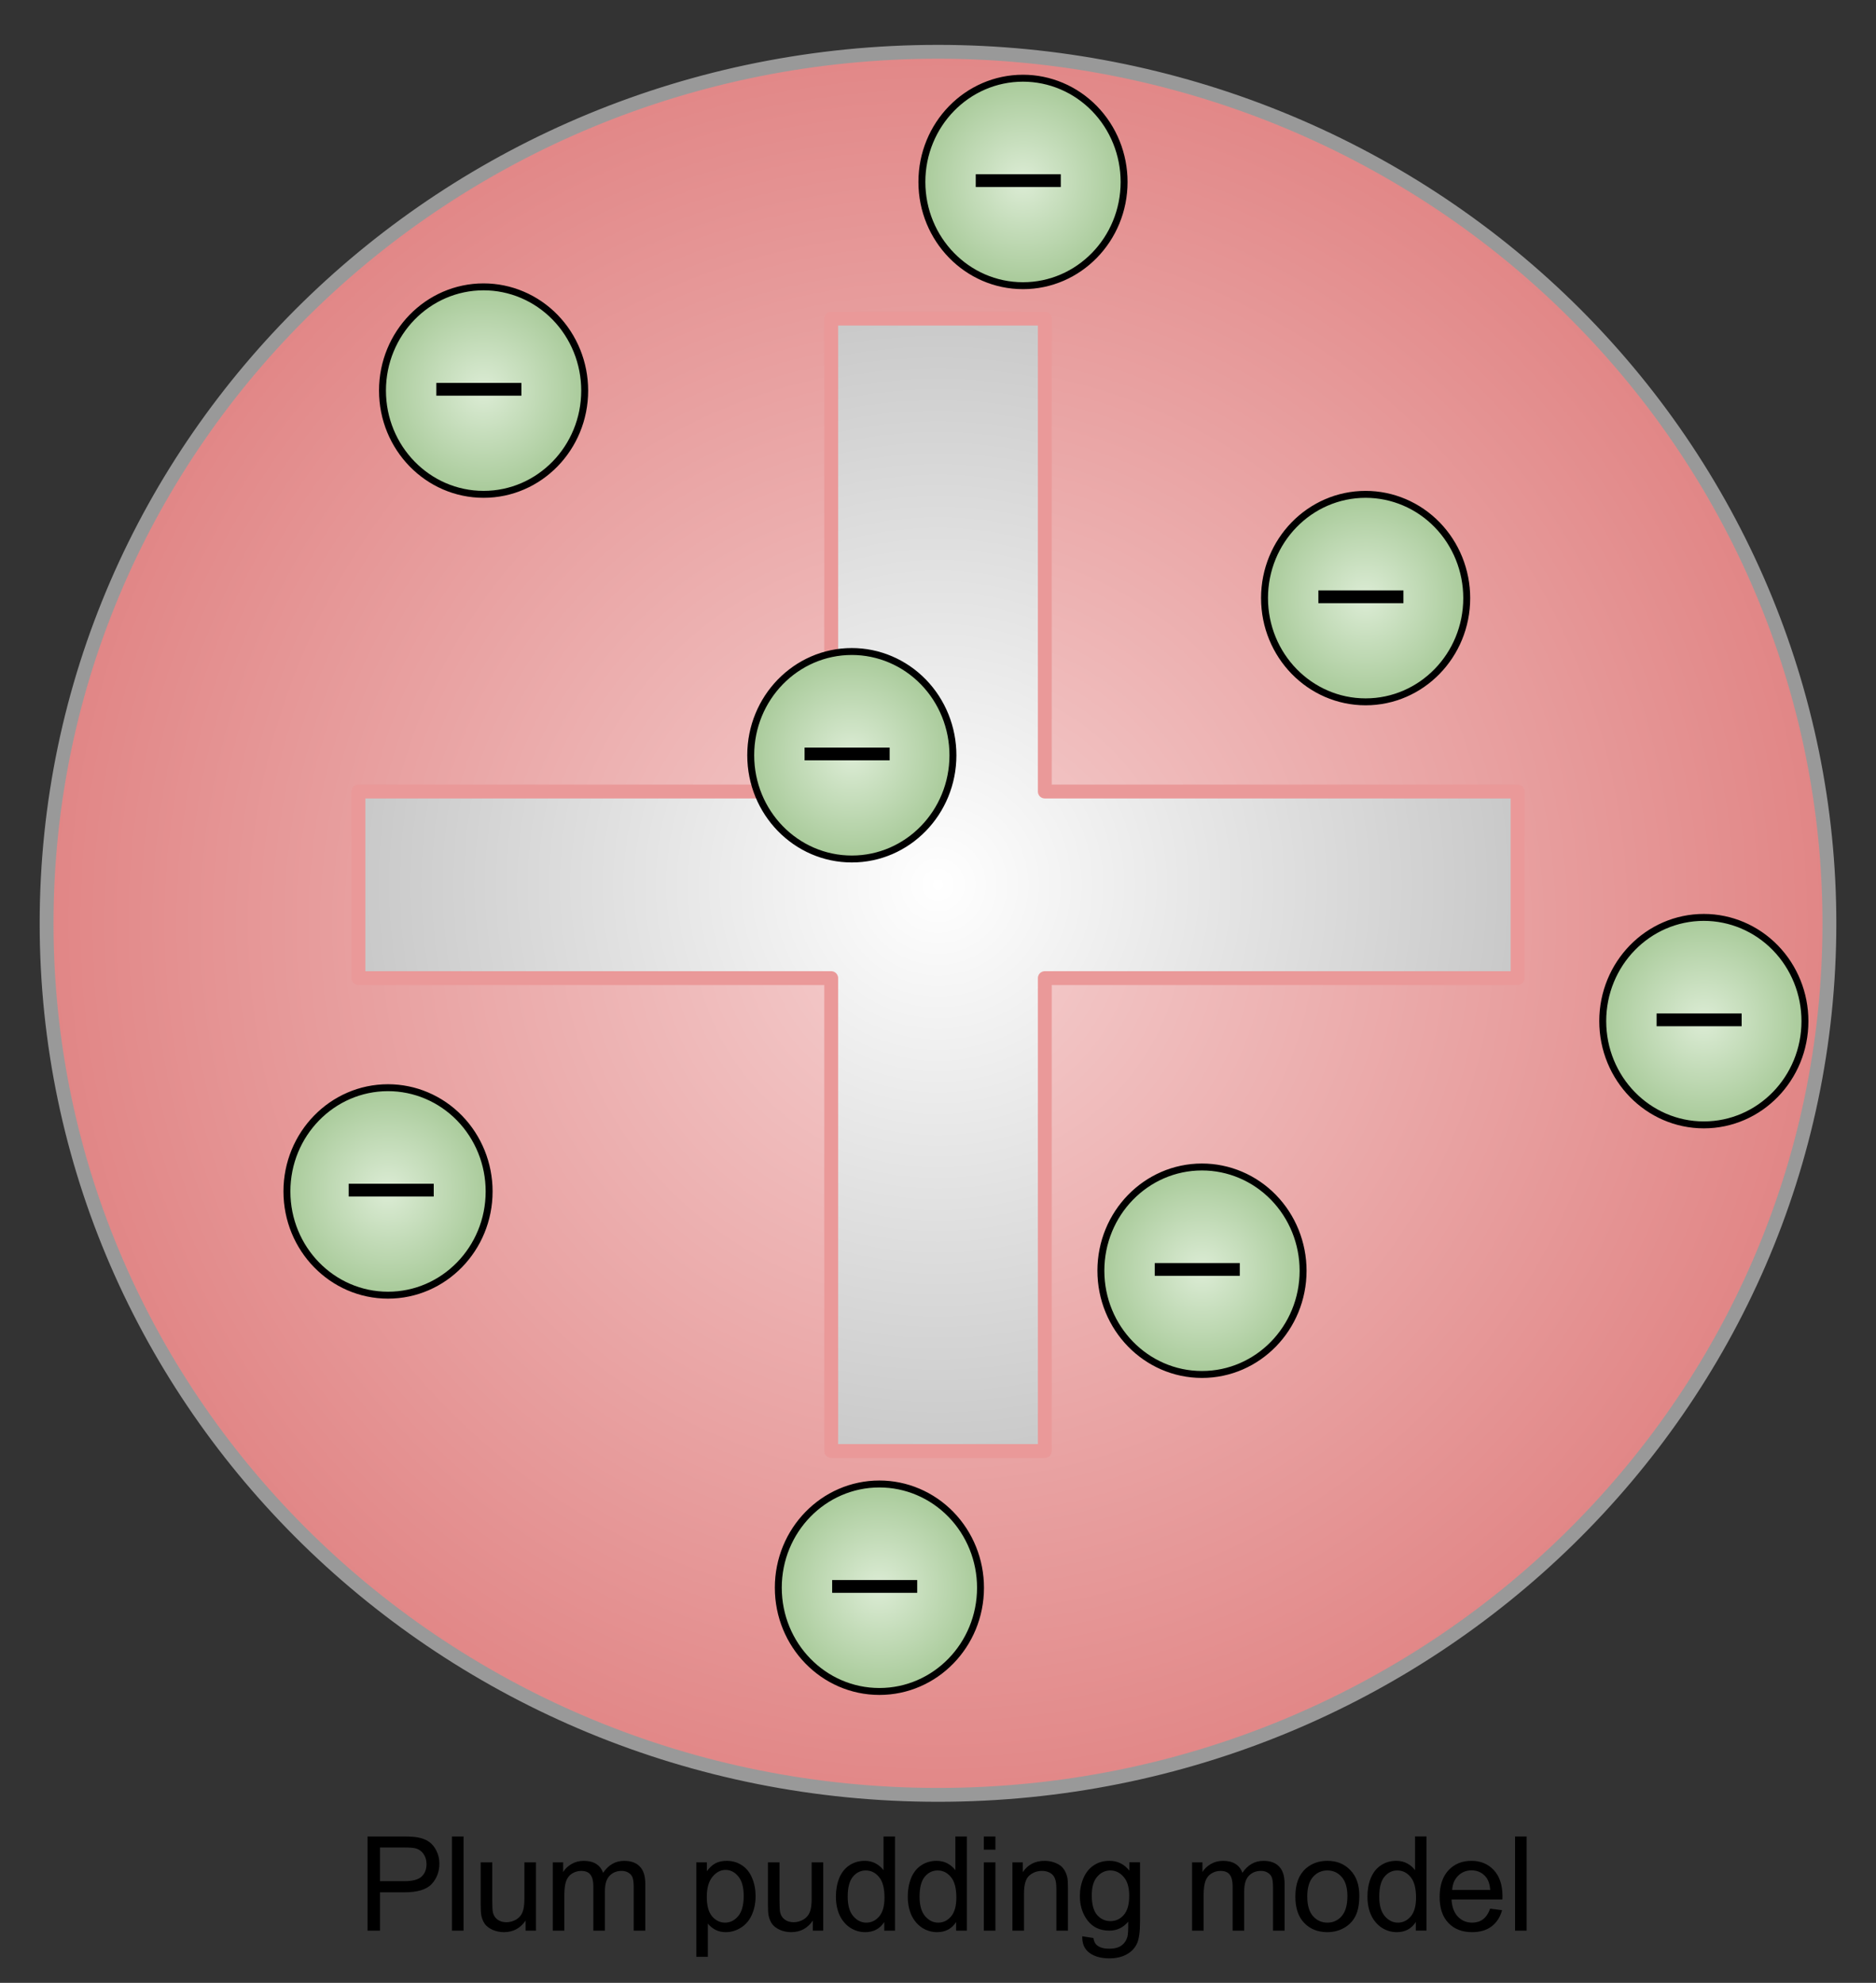<?xml version="1.0" standalone="yes"?>

<svg version="1.1" viewBox="0.0 0.0 270.874 286.239" fill="none" stroke="none" stroke-linecap="square" stroke-miterlimit="10" xmlns="http://www.w3.org/2000/svg" xmlns:xlink="http://www.w3.org/1999/xlink"><rect x="0.0" y="0.0" width="270.874" height="286.239" fill="#333333" stroke="none"/><clipPath id="p.0"><path d="m0 0l270.874 0l0 286.239l-270.874 0l0 -286.239z" clip-rule="nonzero"></path></clipPath><g clip-path="url(#p.0)"><path fill="#000000" fill-opacity="0.0" d="m0 0l270.874 0l0 286.239l-270.874 0z" fill-rule="evenodd"></path><path fill="#000000" fill-opacity="0.0" d="m40.262 261.152l192.756 0l0 21.26l-192.756 0z" fill-rule="evenodd"></path><path fill="#000000" d="m53.067 278.702l0 -13.594l5.125 0q1.359 0 2.078 0.125q1.0 0.172 1.672 0.641q0.672 0.469 1.078 1.312q0.422 0.844 0.422 1.844q0 1.734 -1.109 2.938q-1.094 1.203 -3.984 1.203l-3.484 0l0 5.531l-1.797 0zm1.797 -7.141l3.516 0q1.75 0 2.469 -0.641q0.734 -0.656 0.734 -1.828q0 -0.859 -0.438 -1.469q-0.422 -0.609 -1.125 -0.797q-0.453 -0.125 -1.672 -0.125l-3.484 0l0 4.859zm10.397 7.141l0 -13.594l1.672 0l0 13.594l-1.672 0zm10.629 0l0 -1.453q-1.141 1.672 -3.125 1.672q-0.859 0 -1.625 -0.328q-0.75 -0.344 -1.125 -0.844q-0.359 -0.5 -0.516 -1.234q-0.094 -0.5 -0.094 -1.562l0 -6.109l1.672 0l0 5.469q0 1.312 0.094 1.766q0.156 0.656 0.672 1.031q0.516 0.375 1.266 0.375q0.75 0 1.406 -0.375q0.656 -0.391 0.922 -1.047q0.281 -0.672 0.281 -1.938l0 -5.281l1.672 0l0 9.859l-1.5 0zm3.923 0l0 -9.859l1.5 0l0 1.391q0.453 -0.719 1.219 -1.156q0.781 -0.453 1.766 -0.453q1.094 0 1.797 0.453q0.703 0.453 0.984 1.281q1.172 -1.734 3.047 -1.734q1.469 0 2.25 0.812q0.797 0.812 0.797 2.5l0 6.766l-1.672 0l0 -6.203q0 -1.0 -0.156 -1.438q-0.156 -0.453 -0.594 -0.719q-0.422 -0.266 -1.0 -0.266q-1.031 0 -1.719 0.688q-0.688 0.688 -0.688 2.219l0 5.719l-1.672 0l0 -6.406q0 -1.109 -0.406 -1.656q-0.406 -0.562 -1.344 -0.562q-0.703 0 -1.312 0.375q-0.594 0.359 -0.859 1.078q-0.266 0.719 -0.266 2.062l0 5.109l-1.672 0zm20.724 3.781l0 -13.641l1.531 0l0 1.281q0.531 -0.75 1.203 -1.125q0.688 -0.375 1.641 -0.375q1.266 0 2.234 0.656q0.969 0.641 1.453 1.828q0.5 1.188 0.5 2.594q0 1.516 -0.547 2.734q-0.547 1.203 -1.578 1.844q-1.031 0.641 -2.172 0.641q-0.844 0 -1.516 -0.344q-0.656 -0.359 -1.078 -0.891l0 4.797l-1.672 0zm1.516 -8.656q0 1.906 0.766 2.812q0.781 0.906 1.875 0.906q1.109 0 1.891 -0.938q0.797 -0.938 0.797 -2.922q0 -1.875 -0.781 -2.812q-0.766 -0.938 -1.844 -0.938q-1.062 0 -1.891 1.0q-0.812 1.0 -0.812 2.891zm15.313 4.875l0 -1.453q-1.141 1.672 -3.125 1.672q-0.859 0 -1.625 -0.328q-0.75 -0.344 -1.125 -0.844q-0.359 -0.5 -0.516 -1.234q-0.094 -0.5 -0.094 -1.562l0 -6.109l1.672 0l0 5.469q0 1.312 0.094 1.766q0.156 0.656 0.672 1.031q0.516 0.375 1.266 0.375q0.75 0 1.406 -0.375q0.656 -0.391 0.922 -1.047q0.281 -0.672 0.281 -1.938l0 -5.281l1.672 0l0 9.859l-1.5 0zm10.313 0l0 -1.25q-0.938 1.469 -2.75 1.469q-1.172 0 -2.172 -0.641q-0.984 -0.656 -1.531 -1.812q-0.531 -1.172 -0.531 -2.688q0 -1.469 0.484 -2.672q0.5 -1.203 1.469 -1.844q0.984 -0.641 2.203 -0.641q0.891 0 1.578 0.375q0.703 0.375 1.141 0.984l0 -4.875l1.656 0l0 13.594l-1.547 0zm-5.281 -4.922q0 1.891 0.797 2.828q0.812 0.938 1.891 0.938q1.094 0 1.859 -0.891q0.766 -0.891 0.766 -2.734q0 -2.016 -0.781 -2.953q-0.781 -0.953 -1.922 -0.953q-1.109 0 -1.859 0.906q-0.75 0.906 -0.75 2.859zm15.657 4.922l0 -1.25q-0.938 1.469 -2.75 1.469q-1.172 0 -2.172 -0.641q-0.984 -0.656 -1.531 -1.812q-0.531 -1.172 -0.531 -2.688q0 -1.469 0.484 -2.672q0.5 -1.203 1.469 -1.844q0.984 -0.641 2.203 -0.641q0.891 0 1.578 0.375q0.703 0.375 1.141 0.984l0 -4.875l1.656 0l0 13.594l-1.547 0zm-5.281 -4.922q0 1.891 0.797 2.828q0.812 0.938 1.891 0.938q1.094 0 1.859 -0.891q0.766 -0.891 0.766 -2.734q0 -2.016 -0.781 -2.953q-0.781 -0.953 -1.922 -0.953q-1.109 0 -1.859 0.906q-0.75 0.906 -0.75 2.859zm9.282 -6.766l0 -1.906l1.672 0l0 1.906l-1.672 0zm0 11.688l0 -9.859l1.672 0l0 9.859l-1.672 0zm4.129 0l0 -9.859l1.5 0l0 1.406q1.094 -1.625 3.141 -1.625q0.891 0 1.641 0.328q0.75 0.312 1.109 0.844q0.375 0.516 0.531 1.219q0.094 0.469 0.094 1.625l0 6.062l-1.672 0l0 -6.0q0 -1.016 -0.203 -1.516q-0.188 -0.516 -0.688 -0.812q-0.5 -0.297 -1.172 -0.297q-1.062 0 -1.844 0.672q-0.766 0.672 -0.766 2.578l0 5.375l-1.672 0zm10.079 0.812l1.609 0.25q0.109 0.75 0.578 1.094q0.609 0.453 1.688 0.453q1.172 0 1.797 -0.469q0.625 -0.453 0.859 -1.281q0.125 -0.516 0.109 -2.156q-1.094 1.297 -2.719 1.297q-2.031 0 -3.156 -1.469q-1.109 -1.469 -1.109 -3.516q0 -1.406 0.516 -2.594q0.516 -1.203 1.484 -1.844q0.969 -0.656 2.266 -0.656q1.75 0 2.875 1.406l0 -1.188l1.547 0l0 8.516q0 2.312 -0.469 3.266q-0.469 0.969 -1.484 1.516q-1.016 0.562 -2.5 0.562q-1.766 0 -2.859 -0.797q-1.078 -0.797 -1.031 -2.391zm1.375 -5.922q0 1.953 0.766 2.844q0.781 0.891 1.938 0.891q1.141 0 1.922 -0.891q0.781 -0.891 0.781 -2.781q0 -1.812 -0.812 -2.719q-0.797 -0.922 -1.922 -0.922q-1.109 0 -1.891 0.906q-0.781 0.891 -0.781 2.672zm14.481 5.109l0 -9.859l1.5 0l0 1.391q0.453 -0.719 1.219 -1.156q0.781 -0.453 1.766 -0.453q1.094 0 1.797 0.453q0.703 0.453 0.984 1.281q1.172 -1.734 3.047 -1.734q1.469 0 2.25 0.812q0.797 0.812 0.797 2.5l0 6.766l-1.672 0l0 -6.203q0 -1.0 -0.156 -1.438q-0.156 -0.453 -0.594 -0.719q-0.422 -0.266 -1.0 -0.266q-1.031 0 -1.719 0.688q-0.688 0.688 -0.688 2.219l0 5.719l-1.672 0l0 -6.406q0 -1.109 -0.406 -1.656q-0.406 -0.562 -1.344 -0.562q-0.703 0 -1.312 0.375q-0.594 0.359 -0.859 1.078q-0.266 0.719 -0.266 2.062l0 5.109l-1.672 0zm14.916 -4.922q0 -2.734 1.531 -4.062q1.266 -1.094 3.094 -1.094q2.031 0 3.312 1.344q1.297 1.328 1.297 3.672q0 1.906 -0.578 3.0q-0.562 1.078 -1.656 1.688q-1.078 0.594 -2.375 0.594q-2.062 0 -3.344 -1.328q-1.281 -1.328 -1.281 -3.812zm1.719 0q0 1.891 0.828 2.828q0.828 0.938 2.078 0.938q1.25 0 2.062 -0.938q0.828 -0.953 0.828 -2.891q0 -1.828 -0.828 -2.766q-0.828 -0.938 -2.062 -0.938q-1.25 0 -2.078 0.938q-0.828 0.938 -0.828 2.828zm15.673 4.922l0 -1.25q-0.938 1.469 -2.75 1.469q-1.172 0 -2.172 -0.641q-0.984 -0.656 -1.531 -1.812q-0.531 -1.172 -0.531 -2.688q0 -1.469 0.484 -2.672q0.5 -1.203 1.469 -1.844q0.984 -0.641 2.203 -0.641q0.891 0 1.578 0.375q0.703 0.375 1.141 0.984l0 -4.875l1.656 0l0 13.594l-1.547 0zm-5.281 -4.922q0 1.891 0.797 2.828q0.812 0.938 1.891 0.938q1.094 0 1.859 -0.891q0.766 -0.891 0.766 -2.734q0 -2.016 -0.781 -2.953q-0.781 -0.953 -1.922 -0.953q-1.109 0 -1.859 0.906q-0.75 0.906 -0.75 2.859zm16.016 1.75l1.719 0.219q-0.406 1.5 -1.516 2.344q-1.094 0.828 -2.812 0.828q-2.156 0 -3.422 -1.328q-1.266 -1.328 -1.266 -3.734q0 -2.484 1.266 -3.859q1.281 -1.375 3.328 -1.375q1.984 0 3.234 1.344q1.25 1.344 1.25 3.797q0 0.141 -0.016 0.438l-7.344 0q0.094 1.625 0.922 2.484q0.828 0.859 2.062 0.859q0.906 0 1.547 -0.469q0.656 -0.484 1.047 -1.547zm-5.484 -2.703l5.5 0q-0.109 -1.234 -0.625 -1.859q-0.797 -0.969 -2.078 -0.969q-1.141 0 -1.938 0.781q-0.781 0.766 -0.859 2.047zm9.079 5.875l0 -13.594l1.672 0l0 13.594l-1.672 0z" fill-rule="nonzero"></path><defs><radialGradient id="p.1" gradientUnits="userSpaceOnUse" gradientTransform="matrix(13.416 0.0 0.0 13.416 0.0 0.0)" spreadMethod="pad" cx="10.095" cy="9.935" fx="10.095" fy="9.935" r="13.416"><stop offset="0.0" stop-color="#f5d0d0"></stop><stop offset="1.0" stop-color="#d96868"></stop></radialGradient></defs><path fill="url(#p.1)" d="m6.728 133.289l0 0c0 -69.484 57.625 -125.811 128.709 -125.811l0 0c34.136 0 66.873 13.255 91.011 36.849c24.138 23.594 37.698 55.595 37.698 88.962l0 0c0 69.484 -57.625 125.811 -128.709 125.811l0 0c-71.084 0 -128.709 -56.328 -128.709 -125.811z" fill-rule="evenodd"></path><path stroke="#999999" stroke-width="2.0" stroke-linejoin="round" stroke-linecap="butt" d="m6.728 133.289l0 0c0 -69.484 57.625 -125.811 128.709 -125.811l0 0c34.136 0 66.873 13.255 91.011 36.849c24.138 23.594 37.698 55.595 37.698 88.962l0 0c0 69.484 -57.625 125.811 -128.709 125.811l0 0c-71.084 0 -128.709 -56.328 -128.709 -125.811z" fill-rule="evenodd"></path><defs><radialGradient id="p.2" gradientUnits="userSpaceOnUse" gradientTransform="matrix(10.816 0.0 0.0 10.816 0.0 0.0)" spreadMethod="pad" cx="12.522" cy="11.81" fx="12.522" fy="11.81" r="10.816"><stop offset="0.0" stop-color="#ffffff"></stop><stop offset="1.0" stop-color="#b3b3b3"></stop></radialGradient></defs><path fill="url(#p.2)" d="m51.752 114.261l68.263 0l0 -68.263l30.844 0l0 68.263l68.263 0l0 26.939l-68.263 0l0 68.263l-30.844 0l0 -68.263l-68.263 0z" fill-rule="evenodd"></path><path stroke="#ea9999" stroke-width="2.0" stroke-linejoin="round" stroke-linecap="butt" d="m51.752 114.261l68.263 0l0 -68.263l30.844 0l0 68.263l68.263 0l0 26.939l-68.263 0l0 68.263l-30.844 0l0 -68.263l-68.263 0z" fill-rule="evenodd"></path><defs><radialGradient id="p.3" gradientUnits="userSpaceOnUse" gradientTransform="matrix(4.573 0.0 0.0 4.573 0.0 0.0)" spreadMethod="pad" cx="43.117" cy="18.879" fx="43.117" fy="18.879" r="4.573"><stop offset="0.0" stop-color="#dcecd5"></stop><stop offset="1.0" stop-color="#93bc81"></stop></radialGradient></defs><path fill="url(#p.3)" d="m182.583 86.339l0 0c0 -8.271 6.536 -14.976 14.598 -14.976l0 0c3.872 0 7.585 1.578 10.323 4.386c2.738 2.809 4.276 6.618 4.276 10.59l0 0c0 8.271 -6.536 14.976 -14.598 14.976l0 0c-8.062 0 -14.598 -6.705 -14.598 -14.976z" fill-rule="evenodd"></path><path stroke="#000000" stroke-width="1.0" stroke-linejoin="round" stroke-linecap="butt" d="m182.583 86.339l0 0c0 -8.271 6.536 -14.976 14.598 -14.976l0 0c3.872 0 7.585 1.578 10.323 4.386c2.738 2.809 4.276 6.618 4.276 10.59l0 0c0 8.271 -6.536 14.976 -14.598 14.976l0 0c-8.062 0 -14.598 -6.705 -14.598 -14.976z" fill-rule="evenodd"></path><path fill="#000000" fill-opacity="0.0" d="m179.109 76.732l31.528 0l0 19.213l-31.528 0z" fill-rule="evenodd"></path><path fill="#000000" d="m190.359 85.23l12.281 0l0 1.844l-12.281 0l0 -1.844z" fill-rule="nonzero"></path><defs><radialGradient id="p.4" gradientUnits="userSpaceOnUse" gradientTransform="matrix(4.573 0.0 0.0 4.573 0.0 0.0)" spreadMethod="pad" cx="37.95" cy="40.112" fx="37.95" fy="40.112" r="4.573"><stop offset="0.0" stop-color="#dcecd5"></stop><stop offset="1.0" stop-color="#93bc81"></stop></radialGradient></defs><path fill="url(#p.4)" d="m158.955 183.438l0 0c0 -8.271 6.536 -14.976 14.598 -14.976l0 0c3.872 0 7.585 1.578 10.323 4.386c2.738 2.809 4.276 6.618 4.276 10.59l0 0c0 8.271 -6.536 14.976 -14.598 14.976l0 0c-8.062 0 -14.598 -6.705 -14.598 -14.976z" fill-rule="evenodd"></path><path stroke="#000000" stroke-width="1.0" stroke-linejoin="round" stroke-linecap="butt" d="m158.955 183.438l0 0c0 -8.271 6.536 -14.976 14.598 -14.976l0 0c3.872 0 7.585 1.578 10.323 4.386c2.738 2.809 4.276 6.618 4.276 10.59l0 0c0 8.271 -6.536 14.976 -14.598 14.976l0 0c-8.062 0 -14.598 -6.705 -14.598 -14.976z" fill-rule="evenodd"></path><path fill="#000000" fill-opacity="0.0" d="m155.482 173.832l31.528 0l0 19.213l-31.528 0z" fill-rule="evenodd"></path><path fill="#000000" d="m166.732 182.33l12.281 0l0 1.844l-12.281 0l0 -1.844z" fill-rule="nonzero"></path><defs><radialGradient id="p.5" gradientUnits="userSpaceOnUse" gradientTransform="matrix(4.573 0.0 0.0 4.573 0.0 0.0)" spreadMethod="pad" cx="32.299" cy="5.743" fx="32.299" fy="5.743" r="4.573"><stop offset="0.0" stop-color="#dcecd5"></stop><stop offset="1.0" stop-color="#93bc81"></stop></radialGradient></defs><path fill="url(#p.5)" d="m133.11 26.265l0 0c0 -8.271 6.536 -14.976 14.598 -14.976l0 0c3.872 0 7.585 1.578 10.323 4.386c2.738 2.809 4.276 6.618 4.276 10.59l0 0c0 8.271 -6.536 14.976 -14.598 14.976l0 0c-8.062 0 -14.598 -6.705 -14.598 -14.976z" fill-rule="evenodd"></path><path stroke="#000000" stroke-width="1.0" stroke-linejoin="round" stroke-linecap="butt" d="m133.11 26.265l0 0c0 -8.271 6.536 -14.976 14.598 -14.976l0 0c3.872 0 7.585 1.578 10.323 4.386c2.738 2.809 4.276 6.618 4.276 10.59l0 0c0 8.271 -6.536 14.976 -14.598 14.976l0 0c-8.062 0 -14.598 -6.705 -14.598 -14.976z" fill-rule="evenodd"></path><path fill="#000000" fill-opacity="0.0" d="m129.636 16.659l31.528 0l0 19.213l-31.528 0z" fill-rule="evenodd"></path><path fill="#000000" d="m140.886 25.156l12.281 0l0 1.844l-12.281 0l0 -1.844z" fill-rule="nonzero"></path><defs><radialGradient id="p.6" gradientUnits="userSpaceOnUse" gradientTransform="matrix(4.573 0.0 0.0 4.573 0.0 0.0)" spreadMethod="pad" cx="26.895" cy="23.84" fx="26.895" fy="23.84" r="4.573"><stop offset="0.0" stop-color="#dcecd5"></stop><stop offset="1.0" stop-color="#93bc81"></stop></radialGradient></defs><path fill="url(#p.6)" d="m108.396 109.026l0 0c0 -8.271 6.536 -14.976 14.598 -14.976l0 0c3.872 0 7.585 1.578 10.323 4.386c2.738 2.809 4.276 6.618 4.276 10.59l0 0c0 8.271 -6.536 14.976 -14.598 14.976l0 0c-8.062 0 -14.598 -6.705 -14.598 -14.976z" fill-rule="evenodd"></path><path stroke="#000000" stroke-width="1.0" stroke-linejoin="round" stroke-linecap="butt" d="m108.396 109.026l0 0c0 -8.271 6.536 -14.976 14.598 -14.976l0 0c3.872 0 7.585 1.578 10.323 4.386c2.738 2.809 4.276 6.618 4.276 10.59l0 0c0 8.271 -6.536 14.976 -14.598 14.976l0 0c-8.062 0 -14.598 -6.705 -14.598 -14.976z" fill-rule="evenodd"></path><path fill="#000000" fill-opacity="0.0" d="m104.923 99.42l31.528 0l0 19.213l-31.528 0z" fill-rule="evenodd"></path><path fill="#000000" d="m116.173 107.917l12.281 0l0 1.844l-12.281 0l0 -1.844z" fill-rule="nonzero"></path><defs><radialGradient id="p.7" gradientUnits="userSpaceOnUse" gradientTransform="matrix(4.573 0.0 0.0 4.573 0.0 0.0)" spreadMethod="pad" cx="12.251" cy="37.609" fx="12.251" fy="37.609" r="4.573"><stop offset="0.0" stop-color="#dcecd5"></stop><stop offset="1.0" stop-color="#93bc81"></stop></radialGradient></defs><path fill="url(#p.7)" d="m41.428 171.992l0 0c0 -8.271 6.536 -14.976 14.598 -14.976l0 0c3.872 0 7.585 1.578 10.323 4.386c2.738 2.809 4.276 6.618 4.276 10.59l0 0c0 8.271 -6.536 14.976 -14.598 14.976l0 0c-8.062 0 -14.598 -6.705 -14.598 -14.976z" fill-rule="evenodd"></path><path stroke="#000000" stroke-width="1.0" stroke-linejoin="round" stroke-linecap="butt" d="m41.428 171.992l0 0c0 -8.271 6.536 -14.976 14.598 -14.976l0 0c3.872 0 7.585 1.578 10.323 4.386c2.738 2.809 4.276 6.618 4.276 10.59l0 0c0 8.271 -6.536 14.976 -14.598 14.976l0 0c-8.062 0 -14.598 -6.705 -14.598 -14.976z" fill-rule="evenodd"></path><path fill="#000000" fill-opacity="0.0" d="m39.096 162.386l31.528 0l0 19.213l-31.528 0z" fill-rule="evenodd"></path><path fill="#000000" d="m50.346 170.883l12.281 0l0 1.844l-12.281 0l0 -1.844z" fill-rule="nonzero"></path><defs><radialGradient id="p.8" gradientUnits="userSpaceOnUse" gradientTransform="matrix(4.573 0.0 0.0 4.573 0.0 0.0)" spreadMethod="pad" cx="15.268" cy="12.33" fx="15.268" fy="12.33" r="4.573"><stop offset="0.0" stop-color="#dcecd5"></stop><stop offset="1.0" stop-color="#93bc81"></stop></radialGradient></defs><path fill="url(#p.8)" d="m55.226 56.386l0 0c0 -8.271 6.536 -14.976 14.598 -14.976l0 0c3.872 0 7.585 1.578 10.323 4.386c2.738 2.809 4.276 6.618 4.276 10.59l0 0c0 8.271 -6.536 14.976 -14.598 14.976l0 0c-8.062 0 -14.598 -6.705 -14.598 -14.976z" fill-rule="evenodd"></path><path stroke="#000000" stroke-width="1.0" stroke-linejoin="round" stroke-linecap="butt" d="m55.226 56.386l0 0c0 -8.271 6.536 -14.976 14.598 -14.976l0 0c3.872 0 7.585 1.578 10.323 4.386c2.738 2.809 4.276 6.618 4.276 10.59l0 0c0 8.271 -6.536 14.976 -14.598 14.976l0 0c-8.062 0 -14.598 -6.705 -14.598 -14.976z" fill-rule="evenodd"></path><path fill="#000000" fill-opacity="0.0" d="m51.752 46.78l31.528 0l0 19.213l-31.528 0z" fill-rule="evenodd"></path><path fill="#000000" d="m63.002 55.277l12.281 0l0 1.844l-12.281 0l0 -1.844z" fill-rule="nonzero"></path><defs><radialGradient id="p.9" gradientUnits="userSpaceOnUse" gradientTransform="matrix(4.573 0.0 0.0 4.573 0.0 0.0)" spreadMethod="pad" cx="53.795" cy="32.233" fx="53.795" fy="32.233" r="4.573"><stop offset="0.0" stop-color="#dcecd5"></stop><stop offset="1.0" stop-color="#93bc81"></stop></radialGradient></defs><path fill="url(#p.9)" d="m231.417 147.409l0 0c0 -8.271 6.536 -14.976 14.598 -14.976l0 0c3.872 0 7.585 1.578 10.323 4.386c2.738 2.809 4.276 6.618 4.276 10.59l0 0c0 8.271 -6.536 14.976 -14.598 14.976l0 0c-8.062 0 -14.598 -6.705 -14.598 -14.976z" fill-rule="evenodd"></path><path stroke="#000000" stroke-width="1.0" stroke-linejoin="round" stroke-linecap="butt" d="m231.417 147.409l0 0c0 -8.271 6.536 -14.976 14.598 -14.976l0 0c3.872 0 7.585 1.578 10.323 4.386c2.738 2.809 4.276 6.618 4.276 10.59l0 0c0 8.271 -6.536 14.976 -14.598 14.976l0 0c-8.062 0 -14.598 -6.705 -14.598 -14.976z" fill-rule="evenodd"></path><path fill="#000000" fill-opacity="0.0" d="m227.944 137.803l31.528 0l0 19.213l-31.528 0z" fill-rule="evenodd"></path><path fill="#000000" d="m239.194 146.301l12.281 0l0 1.844l-12.281 0l0 -1.844z" fill-rule="nonzero"></path><defs><radialGradient id="p.10" gradientUnits="userSpaceOnUse" gradientTransform="matrix(4.573 0.0 0.0 4.573 0.0 0.0)" spreadMethod="pad" cx="27.765" cy="50.118" fx="27.765" fy="50.118" r="4.573"><stop offset="0.0" stop-color="#dcecd5"></stop><stop offset="1.0" stop-color="#93bc81"></stop></radialGradient></defs><path fill="url(#p.10)" d="m112.378 229.199l0 0c0 -8.271 6.536 -14.976 14.598 -14.976l0 0c3.872 0 7.585 1.578 10.323 4.386c2.738 2.809 4.276 6.618 4.276 10.59l0 0c0 8.271 -6.536 14.976 -14.598 14.976l0 0c-8.062 0 -14.598 -6.705 -14.598 -14.976z" fill-rule="evenodd"></path><path stroke="#000000" stroke-width="1.0" stroke-linejoin="round" stroke-linecap="butt" d="m112.378 229.199l0 0c0 -8.271 6.536 -14.976 14.598 -14.976l0 0c3.872 0 7.585 1.578 10.323 4.386c2.738 2.809 4.276 6.618 4.276 10.59l0 0c0 8.271 -6.536 14.976 -14.598 14.976l0 0c-8.062 0 -14.598 -6.705 -14.598 -14.976z" fill-rule="evenodd"></path><path fill="#000000" fill-opacity="0.0" d="m108.904 219.593l31.528 0l0 19.213l-31.528 0z" fill-rule="evenodd"></path><path fill="#000000" d="m120.154 228.091l12.281 0l0 1.844l-12.281 0l0 -1.844z" fill-rule="nonzero"></path></g></svg>

